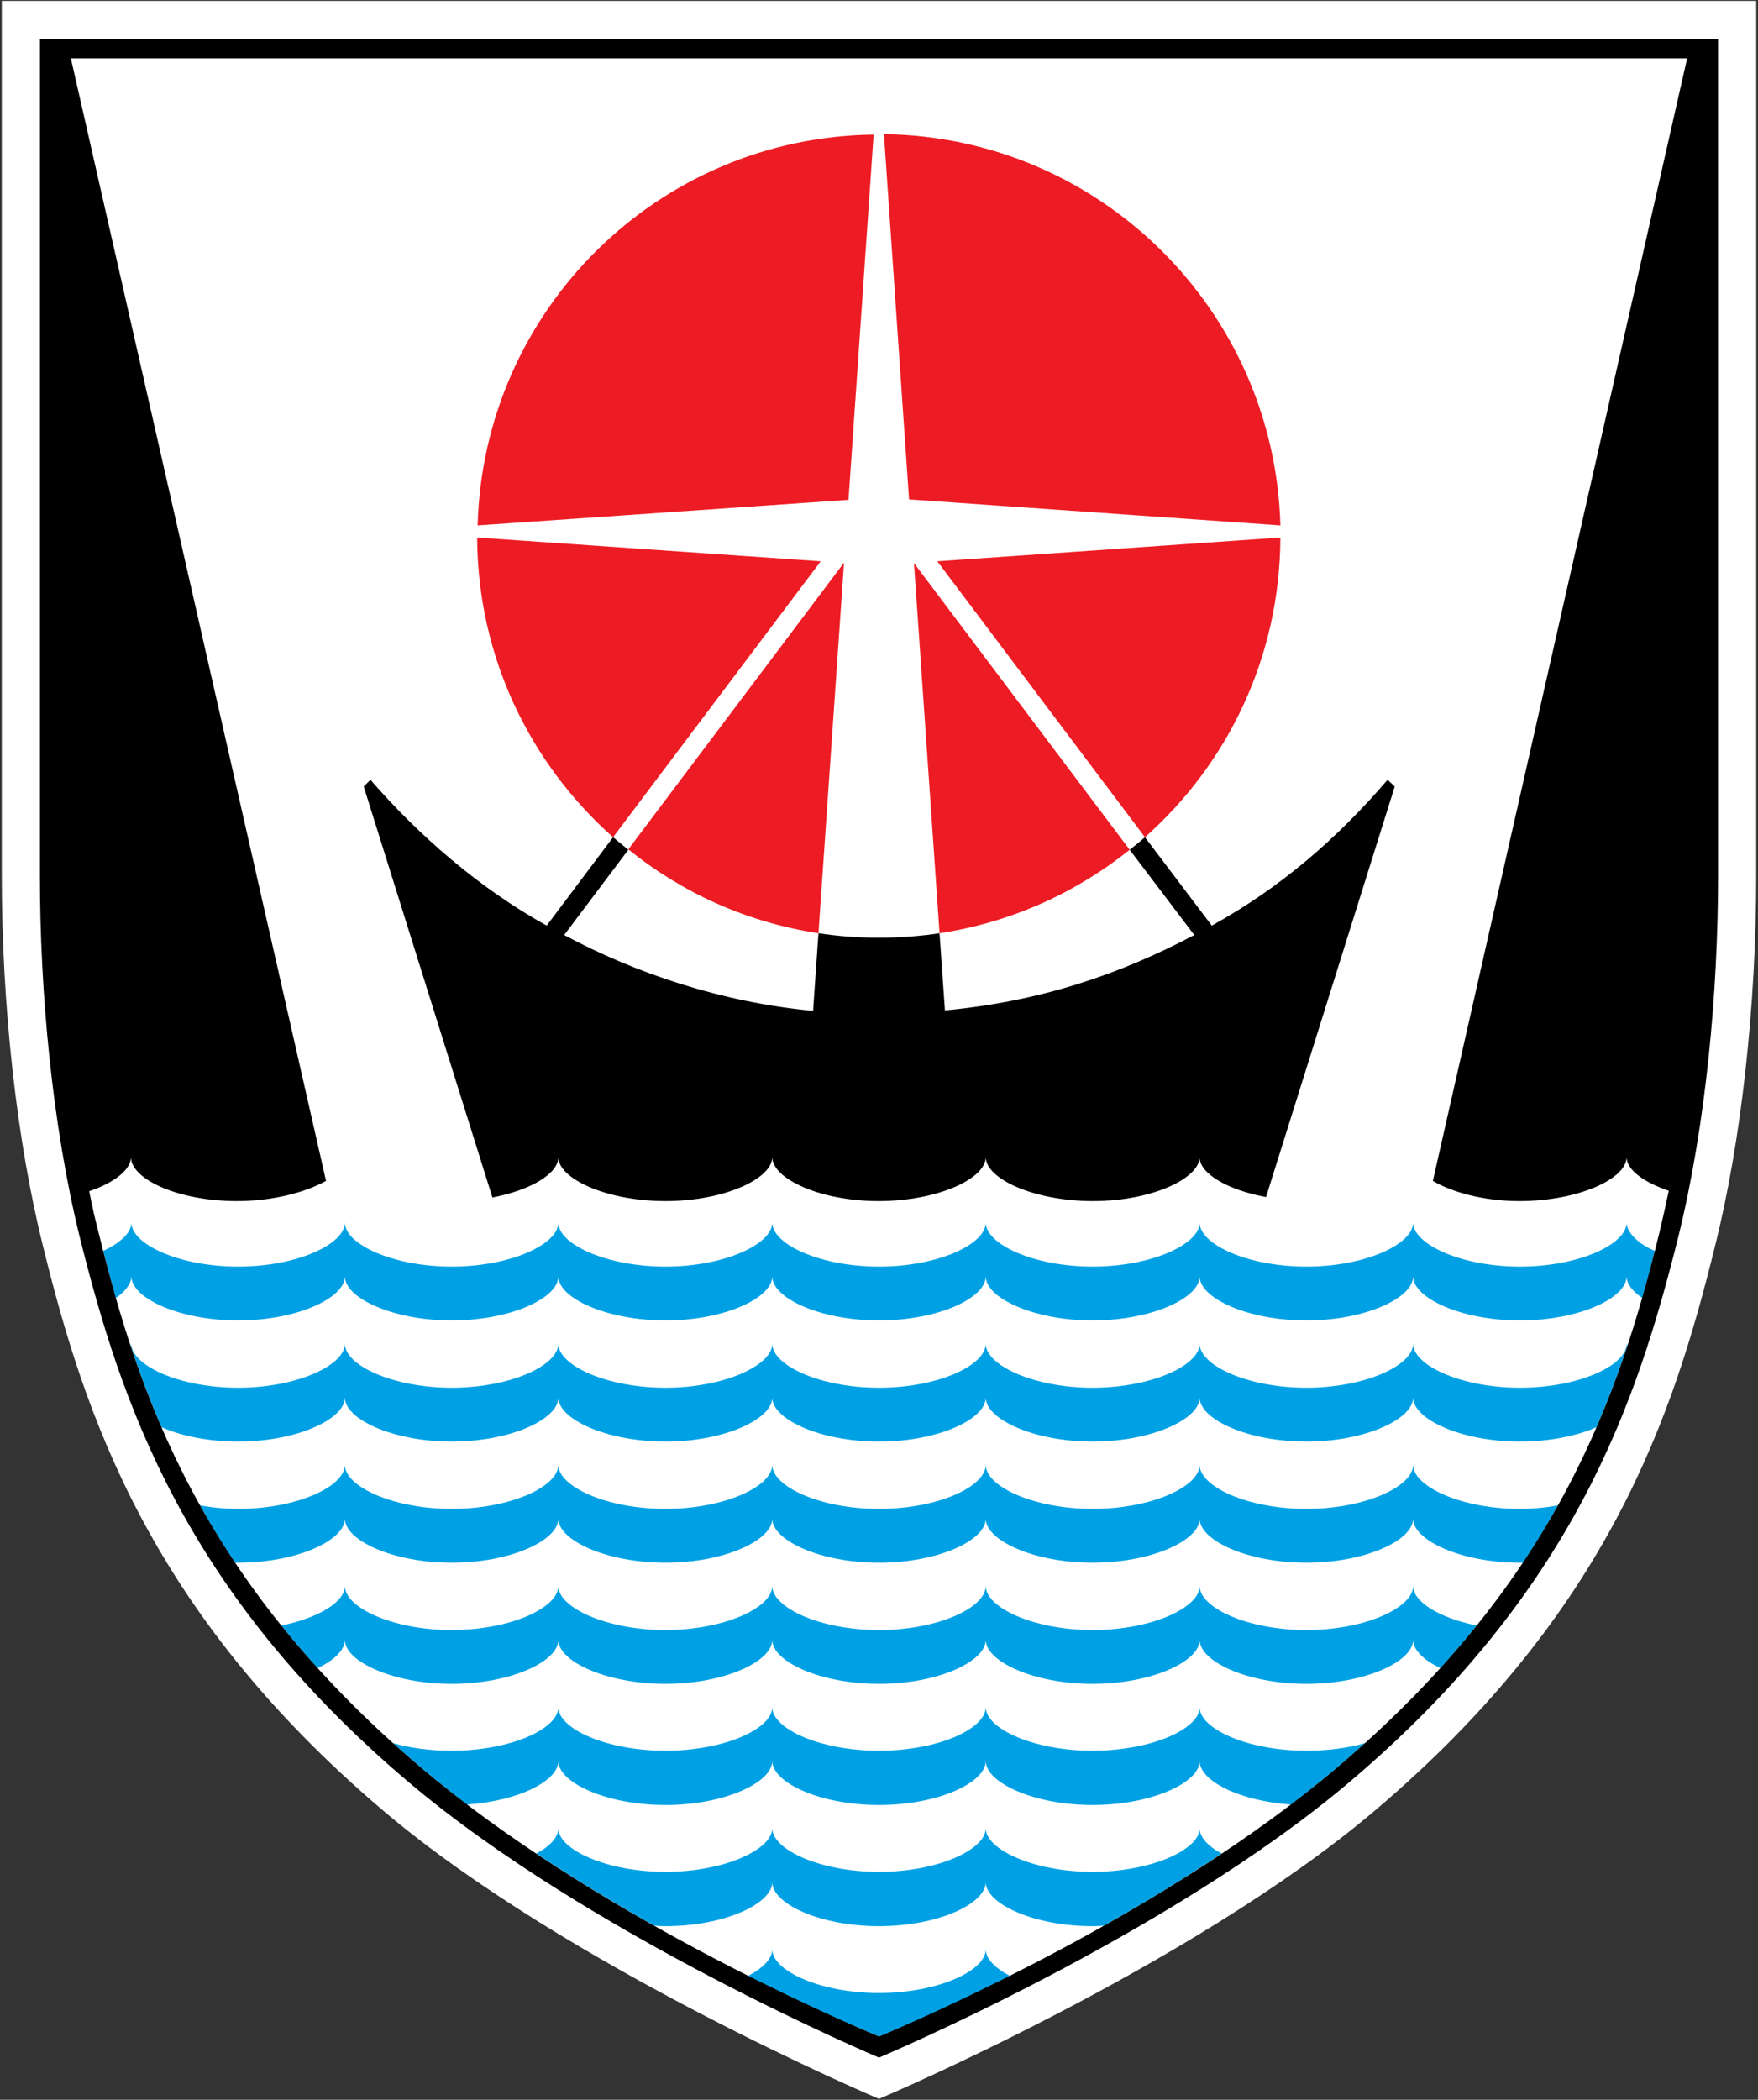 <svg version="1.2" xmlns="http://www.w3.org/2000/svg" viewBox="0 0 392 468" width="392" height="468">
	<rect x="0" y="0" width="392" height="468" fill="#333333" stroke="none"/>
	<style>
		.s0 { fill: #ffffff } 
		.s1 { fill: #ed1c24 } 
		.s2 { fill: #00a1e4 } 
		.s3 { fill: #000000 } 
	</style>
	<path id="Path 35" class="s0" d="m391.6 195.2c0 28.9-3.3 59.1-9.2 82.6-9.3 37.7-23.6 81.5-75.9 125.8-41.2 34.9-110.5 64.2-110.5 64.2 0 0-69.3-29.3-110.5-64.2-52.2-44.3-66.6-88.1-75.9-125.8-5.9-23.6-9.2-53.7-9.2-82.6v-195h391.2z"/>
	<path id="Path 36" fill-rule="evenodd" class="s1" d="m209.5 208l-5.7-82.5 48.1 63.9c-12 9.6-26.5 16.2-42.4 18.6zm-0.5-82.9l76.5-5.3c-0.1 26.6-11.7 50.4-30.2 66.8zm-20.8 0.3l-5.7 82.6c-15.9-2.4-30.4-9-42.4-18.7zm8.9-95.5c48.1 0.6 87.1 39.2 88.4 87.2l-82.8-5.8zm-14.1 95.2l-46.3 61.5c-18.5-16.4-30.2-40.2-30.3-66.8zm6.2-13.7l-82.7 5.7c1.3-48 40.2-86.5 88.3-87.1z"/>
	<path id="Path 37" fill-rule="evenodd" class="s2" d="m329.3 362.3q-3.8 4.7-8.1 9.5c-3.8-1.8-6.1-4.1-6.1-6.3 0 4.8-10.7 9.8-23.8 9.8-13.2 0-23.8-5-23.8-9.8 0 4.8-10.7 9.8-23.9 9.8-13.1 0-23.8-5-23.8-9.8 0 4.8-10.6 9.8-23.8 9.8-13.2 0-23.8-5-23.8-9.8 0 4.8-10.7 9.8-23.8 9.8-13.2 0-23.9-5-23.9-9.8 0 4.8-10.6 9.8-23.8 9.8-13.1 0-23.8-5-23.8-9.8 0 2.2-2.3 4.5-6.1 6.3q-4.3-4.8-8.1-9.5c8.4-1.7 14.2-5.3 14.2-8.8 0 4.8 10.7 9.8 23.8 9.8 13.2 0 23.8-5 23.8-9.8 0 4.8 10.7 9.8 23.9 9.8 13.1 0 23.8-5 23.8-9.8 0 4.8 10.6 9.8 23.8 9.8 13.2 0 23.8-5 23.8-9.8 0 4.8 10.7 9.8 23.8 9.8 13.2 0 23.9-5 23.9-9.8 0 4.8 10.6 9.8 23.8 9.8 13.1 0 23.8-5 23.8-9.8 0 3.5 5.8 7.1 14.2 8.8zm-56.9 50.8c-8.8 5.9-17.7 11.3-26.3 16.1q-1.2 0.1-2.5 0.1c-13.1 0-23.8-5-23.8-9.8 0 4.8-10.6 9.8-23.8 9.8-13.2 0-23.8-5-23.8-9.8 0 4.8-10.7 9.8-23.8 9.8q-1.3 0-2.5-0.1c-8.5-4.8-17.5-10.2-26.3-16.1 3.1-1.6 4.9-3.7 4.9-5.6 0 4.7 10.7 9.7 23.9 9.7 13.1 0 23.8-5 23.8-9.7 0 4.7 10.6 9.7 23.8 9.7 13.2 0 23.8-5 23.8-9.7 0 4.7 10.7 9.7 23.8 9.7 13.2 0 23.9-5 23.9-9.7 0 1.9 1.8 4 4.9 5.6zm-47.2 27.3c-14.1 7.1-25 11.8-29.2 13.5-4.1-1.7-15.1-6.4-29.2-13.5 3.4-1.8 5.4-3.9 5.4-5.9 0 4.7 10.6 9.7 23.8 9.7 13.2 0 23.8-5 23.8-9.7 0 2 2 4.1 5.4 5.9zm66.1-50.2c4.8 0 9.3-0.6 13.1-1.7q-3 2.7-6.2 5.4-5 4.2-10.3 8.3c-11.6-0.8-20.4-5.3-20.4-9.7 0 4.8-10.7 9.8-23.9 9.8-13.1 0-23.8-5-23.8-9.8 0 4.8-10.6 9.8-23.8 9.8-13.2 0-23.8-5-23.8-9.8 0 4.8-10.7 9.8-23.8 9.8-13.2 0-23.9-5-23.9-9.8 0 4.4-8.8 8.9-20.4 9.7q-5.3-4.1-10.3-8.3-3.2-2.7-6.2-5.4c3.8 1.1 8.3 1.7 13.1 1.7 13.2 0 23.8-4.9 23.8-9.7 0 4.8 10.7 9.7 23.9 9.7 13.1 0 23.8-4.9 23.8-9.7 0 4.8 10.6 9.7 23.8 9.7 13.2 0 23.8-4.9 23.8-9.7 0 4.8 10.7 9.7 23.8 9.7 13.2 0 23.9-4.9 23.9-9.7 0 4.8 10.6 9.7 23.8 9.7zm47.6-53.9c3 0 5.9-0.3 8.5-0.8q-3.5 6.4-7.8 12.8-0.3 0-0.7 0c-13.1 0-23.8-5-23.8-9.8 0 4.8-10.7 9.8-23.8 9.8-13.2 0-23.8-5-23.8-9.8 0 4.8-10.7 9.8-23.9 9.8-13.1 0-23.8-5-23.8-9.8 0 4.8-10.6 9.8-23.8 9.8-13.2 0-23.8-5-23.8-9.8 0 4.8-10.7 9.8-23.8 9.8-13.2 0-23.9-5-23.9-9.8 0 4.8-10.6 9.8-23.8 9.8-13.1 0-23.8-5-23.8-9.8 0 4.8-10.7 9.8-23.8 9.8q-0.3 0-0.7 0-4.3-6.4-7.8-12.8c2.6 0.5 5.5 0.8 8.5 0.8 13.1 0 23.8-5 23.8-9.8 0 4.8 10.7 9.8 23.8 9.8 13.2 0 23.8-5 23.8-9.8 0 4.8 10.7 9.8 23.9 9.8 13.1 0 23.8-5 23.8-9.8 0 4.8 10.6 9.8 23.8 9.8 13.2 0 23.8-5 23.8-9.8 0 4.8 10.7 9.8 23.8 9.8 13.2 0 23.9-5 23.9-9.8 0 4.8 10.6 9.8 23.8 9.8 13.1 0 23.8-5 23.8-9.8 0 4.8 10.7 9.8 23.8 9.8zm30.1-57.5q-1.3 5.2-2.8 10.5c-1.9-1.3-3.5-3-3.5-4.8 0 4.8-10.6 9.8-23.8 9.8-13.1 0-23.8-5-23.8-9.8 0 4.8-10.7 9.8-23.8 9.8-13.2 0-23.8-5-23.8-9.8 0 4.8-10.7 9.8-23.9 9.8-13.1 0-23.8-5-23.8-9.8 0 4.8-10.6 9.8-23.8 9.8-13.2 0-23.8-5-23.8-9.8 0 4.8-10.7 9.8-23.8 9.8-13.2 0-23.9-5-23.9-9.8 0 4.8-10.6 9.8-23.8 9.8-13.1 0-23.8-5-23.8-9.8 0 4.8-10.7 9.8-23.8 9.8-13.2 0-23.8-5-23.8-9.8 0 1.6-1.5 3.5-3.5 4.8q-1.3-4.6-2.4-9-0.2-0.8-0.4-1.5c3.9-1.8 6.3-4.1 6.3-6.3 0 4.8 10.6 9.8 23.8 9.8 13.1 0 23.8-5 23.8-9.8 0 4.8 10.7 9.8 23.8 9.8 13.2 0 23.8-5 23.8-9.8 0 4.8 10.7 9.8 23.9 9.8 13.1 0 23.8-5 23.8-9.8 0 4.8 10.6 9.8 23.8 9.8 13.2 0 23.8-5 23.8-9.8 0 4.8 10.7 9.8 23.8 9.8 13.2 0 23.9-5 23.9-9.8 0 4.8 10.6 9.8 23.8 9.8 13.1 0 23.8-5 23.8-9.8 0 4.8 10.7 9.8 23.8 9.8 13.2 0 23.8-5 23.8-9.8 0 2.2 2.7 4.8 6.3 6.3zm-6.3 20.7q0.1 0.3 0.1 0.6c-1.9 5.9-4.2 11.9-6.8 18-4.3 1.9-10.4 3.2-17.1 3.2-13.1 0-23.8-5-23.8-9.8 0 4.8-10.7 9.8-23.8 9.8-13.2 0-23.8-5-23.8-9.8 0 4.8-10.7 9.8-23.9 9.8-13.1 0-23.8-5-23.8-9.8 0 4.8-10.6 9.8-23.8 9.8-13.2 0-23.8-5-23.8-9.8 0 4.8-10.7 9.8-23.8 9.8-13.2 0-23.9-5-23.9-9.8 0 4.8-10.6 9.8-23.8 9.8-13.1 0-23.8-5-23.8-9.8 0 4.8-10.7 9.8-23.8 9.8-6.7 0-12.8-1.3-17.1-3.2-2.6-6.1-4.9-12.1-6.8-18q0.1-0.3 0.1-0.6c0 4.8 10.6 9.8 23.8 9.8 13.1 0 23.8-5 23.8-9.8 0 4.8 10.7 9.8 23.8 9.8 13.2 0 23.8-5 23.8-9.8 0 4.8 10.7 9.8 23.9 9.8 13.1 0 23.8-5 23.8-9.8 0 4.8 10.6 9.8 23.8 9.8 13.2 0 23.8-5 23.8-9.8 0 4.8 10.7 9.8 23.8 9.8 13.2 0 23.9-5 23.9-9.8 0 4.8 10.6 9.8 23.8 9.8 13.1 0 23.8-5 23.8-9.8 0 4.8 10.7 9.8 23.8 9.8 13.2 0 23.8-5 23.8-9.8z"/>
	<path id="Path 38" class="s3" d="m311 175.3l-28.7 91.5c-8.8-1.6-14.9-5.4-14.8-8.9-0.1 4.8-10.7 9.8-23.8 9.8-13.2 0-23.9-5-23.9-9.8 0 4.8-10.7 9.8-23.9 9.8-13.1 0-23.7-5-23.7-9.8 0 4.8-10.7 9.8-23.8 9.8-13.2 0-23.9-5-23.9-9.8 0 3.6-5.9 7.3-14.7 9l-28.7-91.6 1.5-1.5c10.7 12.3 24 24 39.3 32.5l14.8-19.7q1.7 1.4 3.4 2.8l-14.3 19c15.9 8.5 35.1 15 55.5 16.9l1.2-17.3q6.6 1 13.5 1 6.9 0 13.5-1l1.2 17.2c21.3-2 38.9-8 55.6-16.8l-14.4-19q1.8-1.4 3.4-2.8l14.9 19.7c15.6-8.6 28.2-19.7 39.2-32.5z"/>
	<path id="Path 39" fill-rule="evenodd" class="s3" d="m383.1 8.7c0 0 0 155 0 186.5 0 25.8-2.7 55.5-8.9 80.6-9.1 36.3-22.9 78.7-73.2 121.3-40.6 34.4-105 61.5-105 61.5 0 0-64.4-27.1-105-61.5-50.3-42.6-64.1-85-73.2-121.3-6.2-25.2-8.9-54.8-8.9-80.6v-186.5zm-6.9 4.3h-360.4l56.9 250.2c-4.7 2.6-11.9 4.5-19.9 4.5-13.1 0-23.6-4.9-23.6-9.8 0 2.8-3.7 5.7-9.3 7.6q0.9 4.7 2.1 9.3c8.8 35.6 22.4 77.2 71.8 119.1 38.1 32.3 91.7 55.6 102.2 60 10.5-4.4 64.1-27.7 102.2-60 49.4-41.9 63-83.5 71.8-119.1q1.1-4.6 2.1-9.4c-5.6-1.9-9.4-4.7-9.4-7.5 0 4.8-10.7 9.8-23.9 9.8-8 0-15.1-2-19.3-4.5z"/>
</svg>
